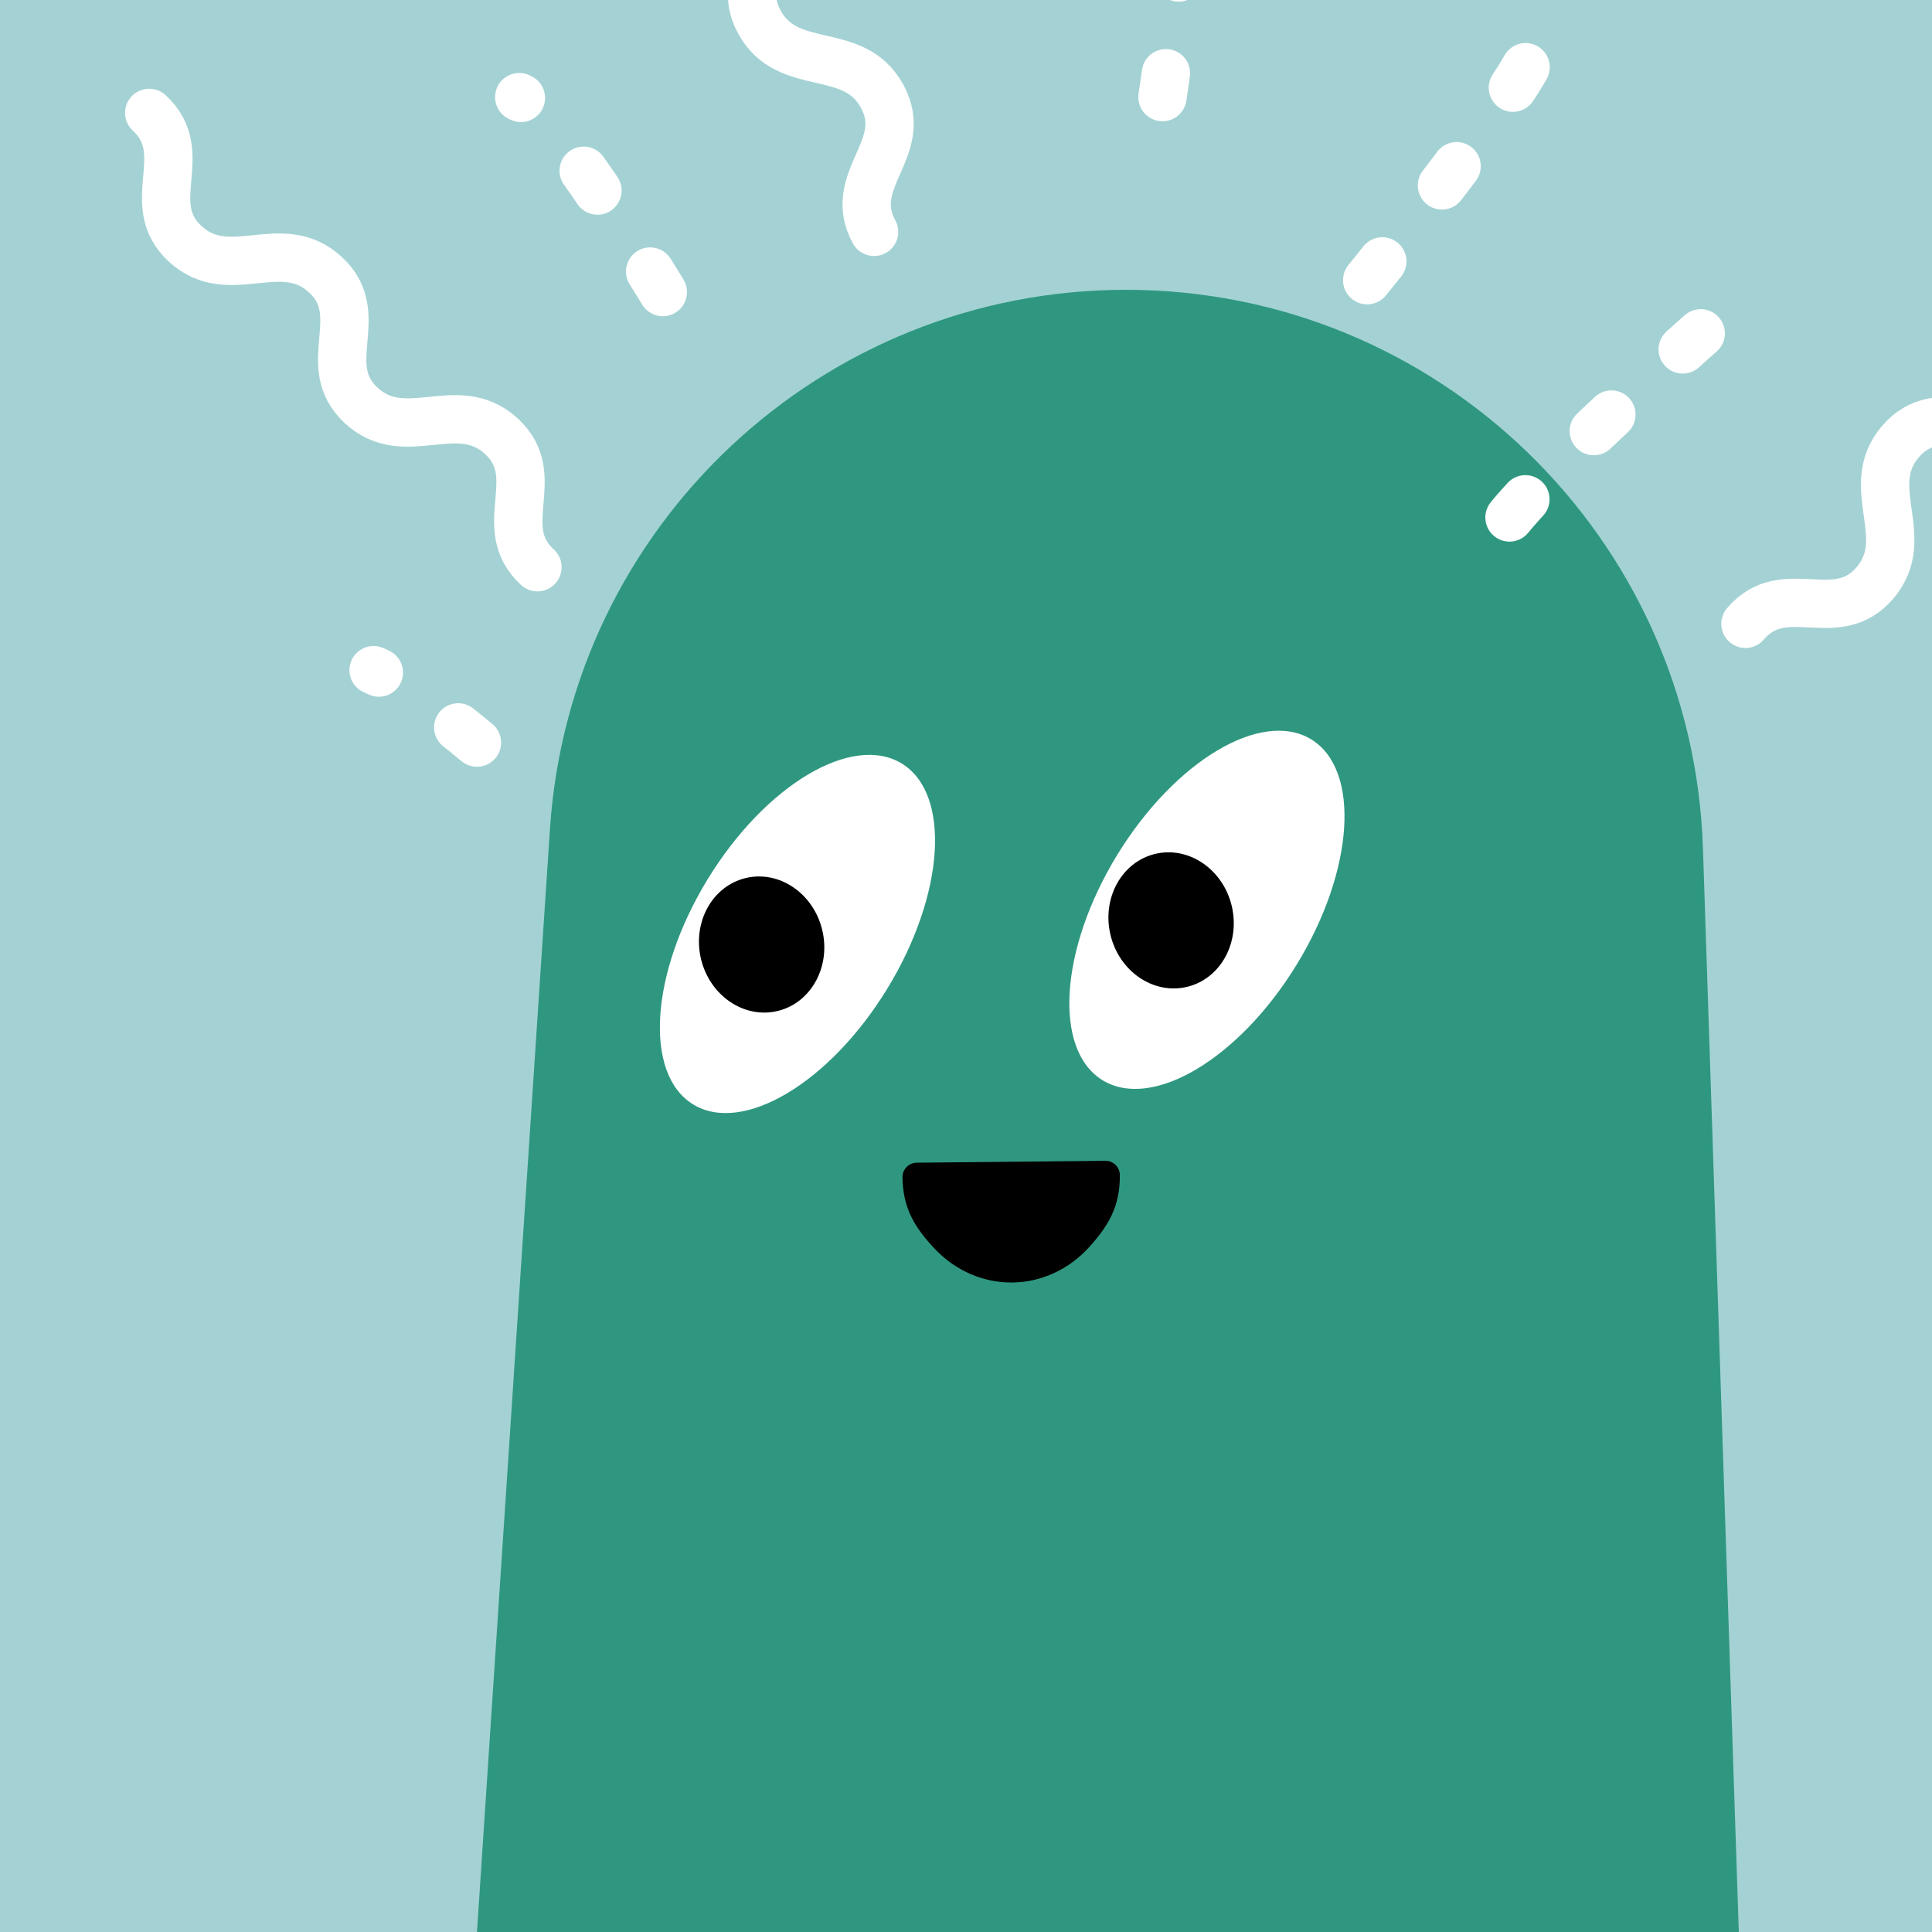 <svg width="75" height="75" viewBox="0 0 160 160" fill="none" xmlns="http://www.w3.org/2000/svg"><rect width="160" height="160" fill="#A4D2D4"/>
<path d="M45.545 68.651C47.208 43.528 68.07 24 93.248 24C119.036 24 140.177 44.453 141.03 70.226L144 160H39.5L45.545 68.651Z" fill="#2F9780"/>
<path d="M57.403 91.461C61.505 93.973 68.699 89.689 73.471 81.894C78.242 74.099 78.784 65.744 74.681 63.233C70.579 60.722 63.385 65.005 58.614 72.8C53.842 80.595 53.3 88.95 57.403 91.461Z" fill="white"/>
<path d="M64.4 83.726C67.171 83.059 68.825 80.054 68.093 77.014C67.362 73.974 64.522 72.051 61.751 72.717C58.98 73.384 57.326 76.389 58.057 79.429C58.789 82.469 61.628 84.393 64.4 83.726Z" fill="black"/>
<path d="M91.313 89.461C95.415 91.973 102.609 87.689 107.381 79.894C112.152 72.099 112.694 63.744 108.592 61.233C104.489 58.722 97.295 63.005 92.524 70.8C87.752 78.595 87.21 86.95 91.313 89.461Z" fill="white"/>
<path d="M98.31 81.726C101.081 81.059 102.735 78.054 102.004 75.014C101.272 71.974 98.433 70.051 95.661 70.717C92.89 71.384 91.236 74.389 91.967 77.429C92.699 80.469 95.538 82.393 98.31 81.726Z" fill="black"/>
<path d="M74.741 97.479C74.767 100.041 75.731 101.651 77.437 103.446C79.142 105.241 81.442 106.236 83.828 106.212C86.215 106.189 88.494 105.148 90.164 103.319C91.834 101.49 92.766 99.862 92.74 97.3C92.734 96.65 92.202 96.129 91.552 96.135L75.918 96.29C75.268 96.297 74.735 96.829 74.741 97.479Z" fill="black"/>
<g clip-path="url(#clip0_439_7817)">
<path d="M140.847 27.605C140.847 27.605 125.089 41.491 124 44.366" stroke="white" stroke-width="4" stroke-linecap="round" stroke-dasharray="2 8"/>
<path d="M72.389 19.202C70.015 14.86 75.427 12.308 73.053 7.966C70.679 3.623 65.267 6.175 62.894 1.833C60.52 -2.509 65.931 -5.061 63.557 -9.403C61.184 -13.745 55.772 -11.193 53.398 -15.535C51.024 -19.877 56.436 -22.43 54.062 -26.772M44.509 46.976C40.863 43.629 45.165 39.471 41.52 36.124C37.874 32.777 33.572 36.936 29.927 33.589C26.281 30.242 30.584 26.084 26.938 22.737C23.293 19.39 18.991 23.549 15.345 20.202C11.7 16.855 16.002 12.697 12.356 9.35M144.551 51.664C147.757 47.895 152.075 52.036 155.281 48.267C158.488 44.497 154.169 40.356 157.375 36.586C160.582 32.816 164.9 36.958 168.106 33.188C171.312 29.419 166.994 25.277 170.2 21.508C173.406 17.738 177.725 21.88 180.931 18.11" stroke="white" stroke-width="4" stroke-linecap="round"/>
<path d="M96.271 8.043C96.271 8.043 99.407 -12.725 98.392 -15.627M113.223 23.205C113.223 23.205 126.49 6.922 127.093 3.907M54.893 24.188C54.893 24.188 45.837 9.229 43 8.043M39.5 61.5C39.5 61.5 33.776 56.685 30.939 55.5" stroke="white" stroke-width="4" stroke-linecap="round" stroke-dasharray="2 8"/>
</g>
<defs>
<clipPath id="clip0_439_7817">
<rect width="160" height="160" fill="white"/>
</clipPath>
</defs>
</svg>